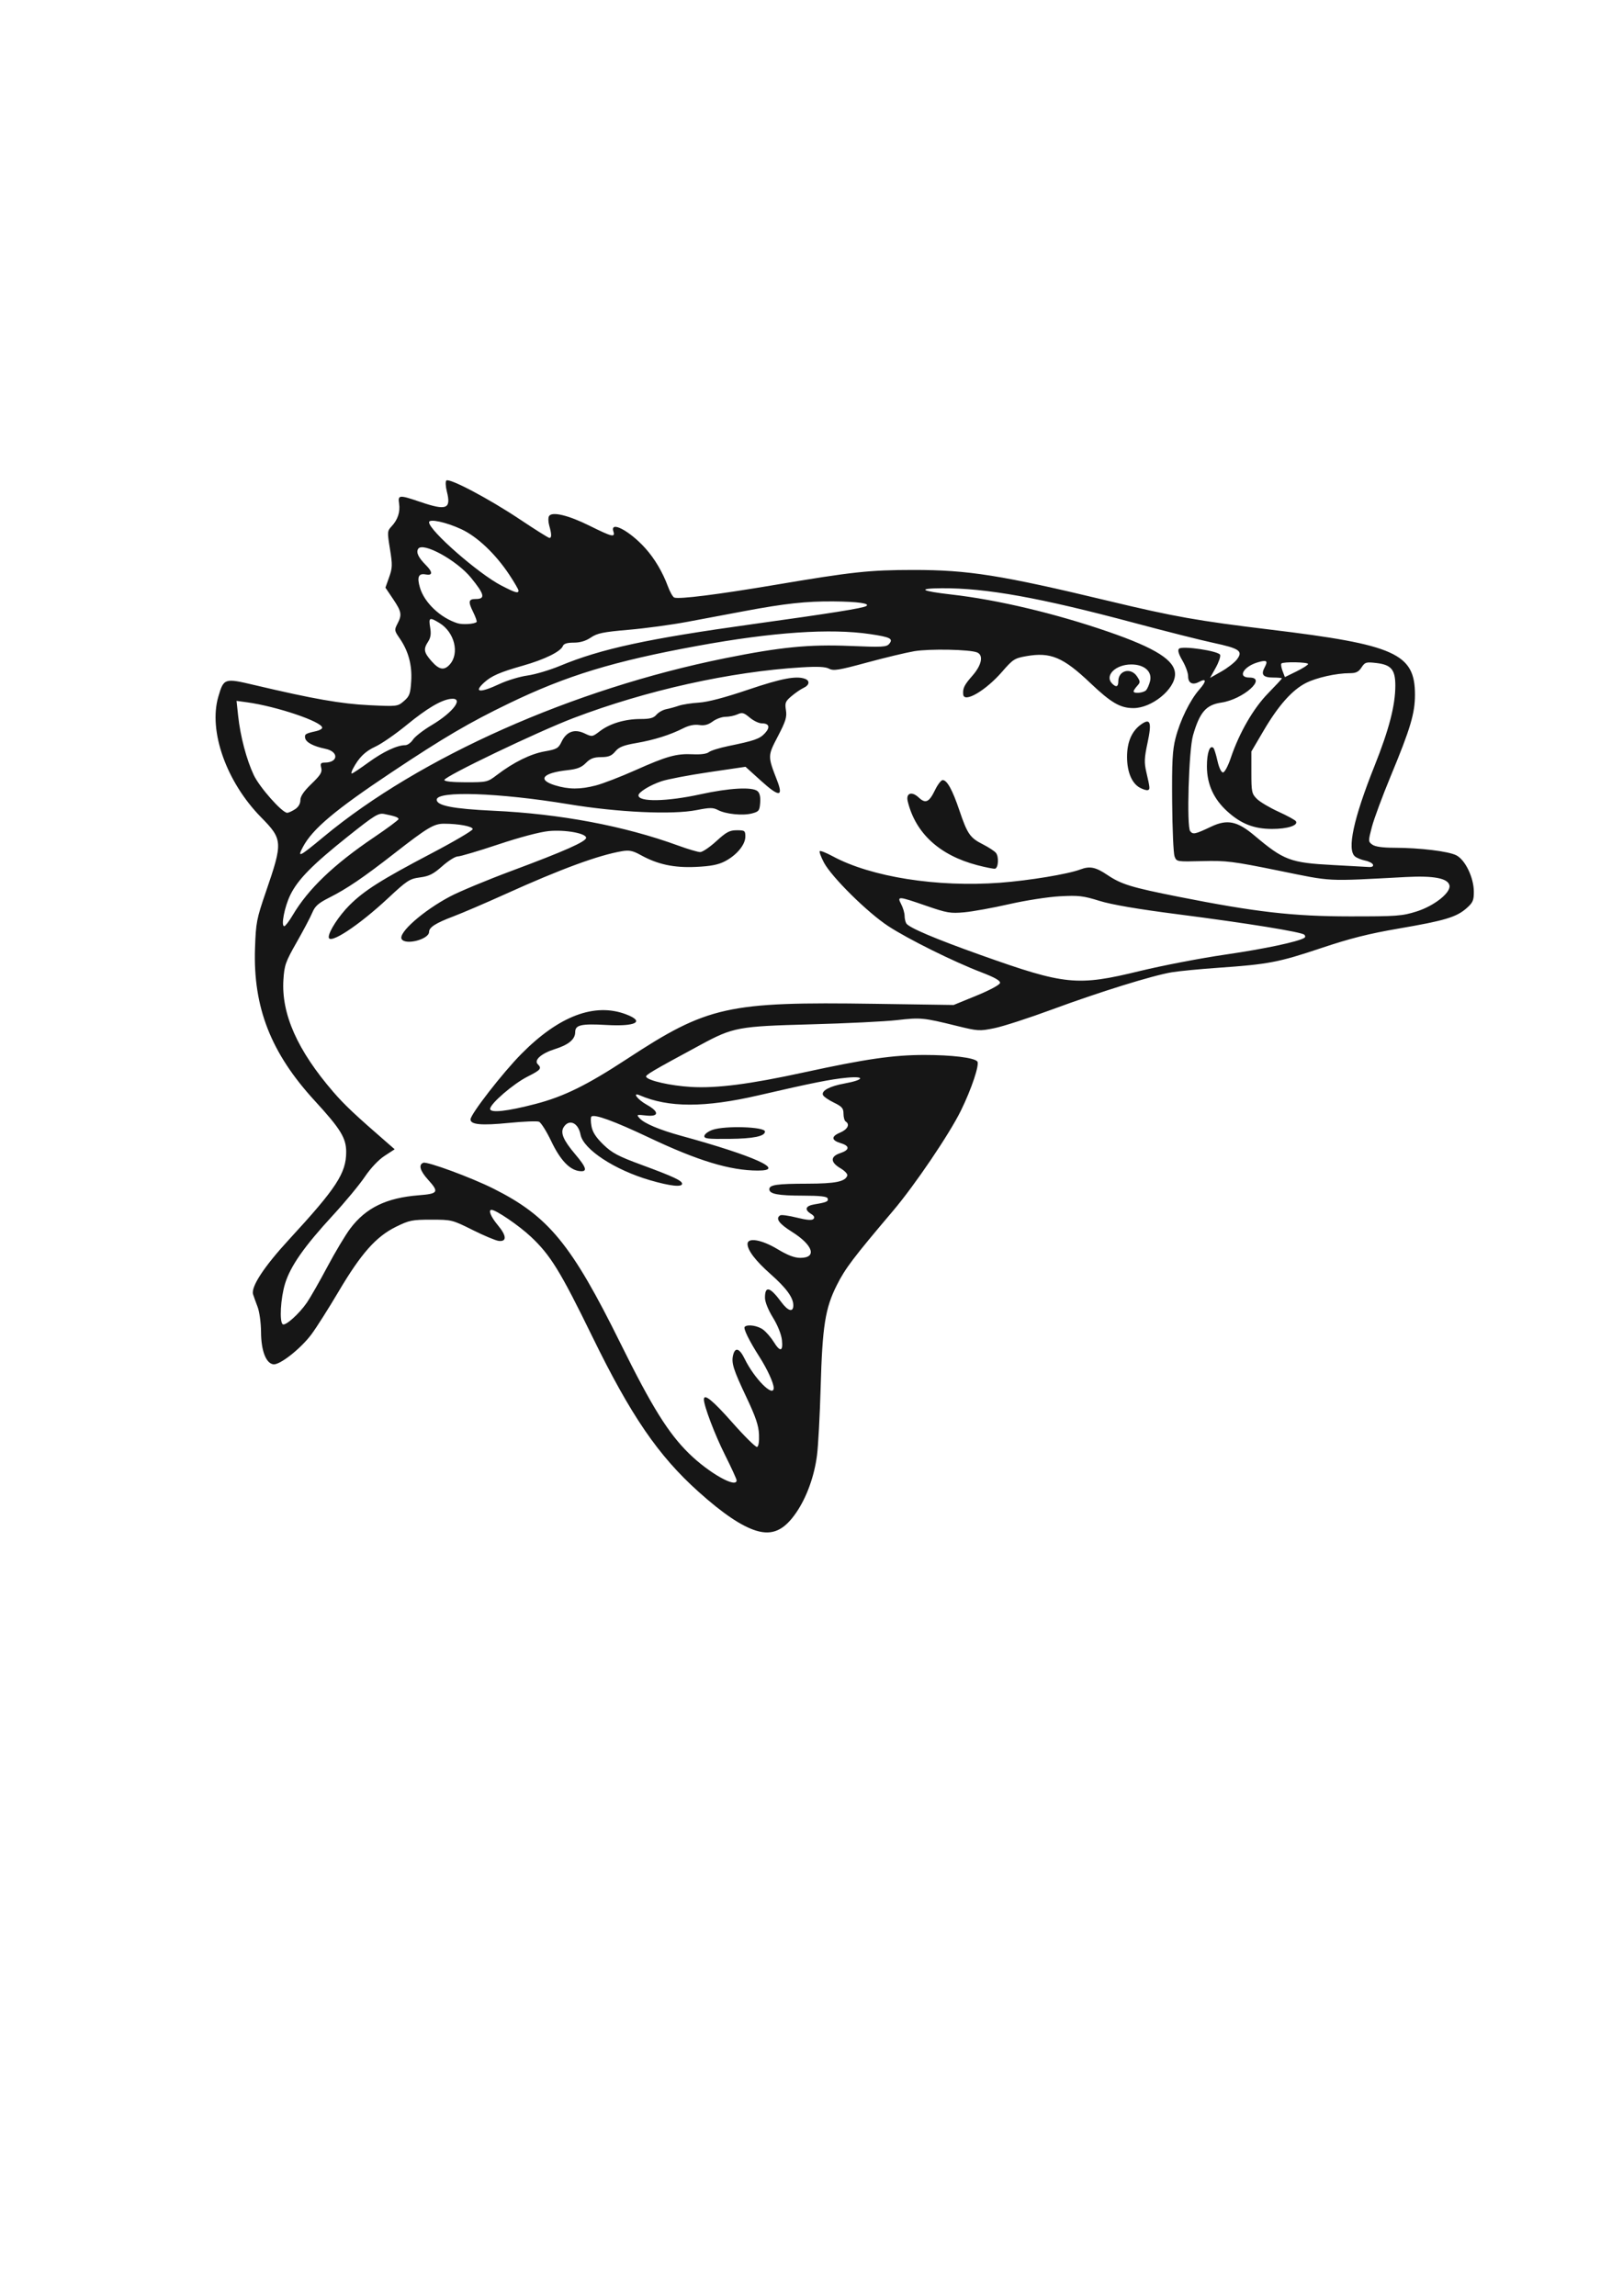 <?xml version="1.0" encoding="UTF-8" standalone="no"?>
<!-- Created with Inkscape (http://www.inkscape.org/) -->

<svg
   xmlns:dc="http://purl.org/dc/elements/1.1/"
   xmlns:cc="http://creativecommons.org/ns#"
   xmlns:rdf="http://www.w3.org/1999/02/22-rdf-syntax-ns#"
   xmlns:svg="http://www.w3.org/2000/svg"
   xmlns="http://www.w3.org/2000/svg"
   version="1.1"
   width="744.094"
   height="1052.362"
   id="svg2">
  <defs
     id="defs4" />
  <g
     id="layer1">
    <path
       d="m 346.708,701.642 c -6.711,-2.041 -15.332,-7.857 -26.479,-17.861 -18.465,-16.572 -30.946,-34.804 -48.667,-71.095 -14.668,-30.038 -19.211,-37.415 -28.241,-45.862 -5.459,-5.106 -15.942,-12.248 -17.978,-12.248 -1.624,0 -0.298,3.206 2.917,7.054 4.017,4.808 4.177,7.582 0.414,7.19 -1.352,-0.141 -6.734,-2.391 -11.959,-5 -9.334,-4.662 -9.665,-4.744 -19.022,-4.744 -8.733,0 -10.072,0.271 -16.159,3.268 -9.118,4.489 -15.985,12.232 -26.271,29.622 -4.637,7.839 -10.258,16.696 -12.49,19.682 -4.942,6.61 -14.529,14.147 -17.461,13.728 -3.394,-0.485 -5.587,-6.24 -5.639,-14.799 -0.025,-4.183 -0.719,-9.269 -1.567,-11.5 -0.837,-2.2 -1.77,-4.789 -2.074,-5.753 -1.082,-3.437 4.995,-12.698 16.579,-25.266 21.66,-23.5 26.102,-30.312 26.104,-40.035 0.001,-6.379 -2.57,-10.563 -14.409,-23.446 -20.099,-21.871 -28.306,-42.805 -27.393,-69.868 0.401,-11.871 0.706,-13.445 5.066,-26.132 7.743,-22.533 7.655,-23.854 -2.259,-33.926 -15.913,-16.167 -24.215,-39.516 -19.643,-55.243 2.484,-8.544 2.798,-8.648 16.453,-5.422 27.021,6.382 39.877,8.639 52.712,9.255 12.883,0.618 13.059,0.597 15.944,-1.885 2.558,-2.2 2.969,-3.32 3.336,-9.089 0.472,-7.41 -1.279,-13.877 -5.343,-19.743 -2.366,-3.414 -2.424,-3.795 -0.994,-6.536 2.185,-4.19 1.942,-5.599 -1.973,-11.416 l -3.504,-5.206 1.701,-4.789 c 1.521,-4.281 1.56,-5.653 0.376,-12.944 -1.269,-7.816 -1.239,-8.247 0.736,-10.355 2.845,-3.037 4.025,-6.609 3.452,-10.45 -0.599,-4.017 0.002,-4.063 9.742,-0.75 12.018,4.088 14.191,3.236 12.16,-4.767 -0.589,-2.322 -0.699,-4.594 -0.243,-5.05 1.293,-1.293 19.537,8.34 33.658,17.771 7.039,4.701 13.164,8.547 13.611,8.547 1.054,0 1.03,-1.758 -0.078,-5.623 -0.49,-1.71 -0.536,-3.685 -0.101,-4.389 1.361,-2.202 8.813,-0.423 18.619,4.445 10.331,5.128 11.797,5.475 10.874,2.567 -1.603,-5.052 7.435,-0.29 14.635,7.712 4.271,4.746 7.944,10.943 10.357,17.474 0.952,2.577 2.267,4.891 2.922,5.143 2.209,0.848 19.939,-1.381 46.087,-5.793 35.643,-6.014 43.323,-6.844 63.5,-6.86 25.155,-0.02 40.231,2.372 89.639,14.225 29.91,7.176 40.79,9.105 73.861,13.1 57.437,6.937 66.5,11.006 66.5,29.855 0,8.552 -2.068,15.5 -11.092,37.256 -3.789,9.136 -7.681,19.634 -8.649,23.329 -1.717,6.559 -1.713,6.752 0.182,8.139 1.291,0.945 4.639,1.427 10,1.438 11.896,0.026 24.95,1.616 28.548,3.477 4.084,2.112 7.987,10.236 8.001,16.652 0.009,4.04 -0.435,5.037 -3.399,7.639 -4.616,4.053 -9.977,5.652 -31.091,9.274 -13.659,2.343 -22.246,4.509 -35.605,8.982 -19.373,6.486 -24.098,7.391 -46.895,8.978 -8.525,0.593 -18.2,1.528 -21.5,2.078 -8.828,1.47 -33.119,9.018 -54.888,17.057 -10.511,3.881 -22.356,7.723 -26.322,8.537 -6.953,1.427 -7.579,1.39 -17.5,-1.054 -15.233,-3.752 -16.408,-3.865 -27.289,-2.613 -5.5,0.633 -23.275,1.505 -39.5,1.939 -33.276,0.889 -35.564,1.314 -50.5,9.376 -22.454,12.12 -25.471,13.899 -24.963,14.719 1.095,1.772 11.173,4.032 20.463,4.59 11.831,0.71 26.965,-1.236 52,-6.686 28.096,-6.117 40.876,-7.963 55.114,-7.963 12.518,-2e-4 22.492,1.205 24.212,2.926 1.201,1.201 -2.566,12.553 -7.492,22.574 -5.316,10.816 -21.135,34.169 -31.149,45.984 -18.192,21.465 -21.89,26.352 -25.742,34.016 -5.342,10.629 -6.621,18.731 -7.421,47 -0.358,12.65 -1.103,26.561 -1.657,30.913 -1.226,9.644 -4.726,19.331 -9.511,26.326 -5.575,8.15 -10.942,10.584 -18.362,8.327 z m -8.994,-23.082 c 0,-0.559 -2.422,-5.847 -5.383,-11.75 -4.616,-9.204 -9.617,-22.381 -9.617,-25.339 0,-2.868 4.056,0.434 13.077,10.644 5.607,6.346 10.696,11.36 11.309,11.143 0.673,-0.239 1.021,-2.511 0.879,-5.74 -0.18,-4.087 -1.522,-8.062 -5.702,-16.893 -6.111,-12.91 -7.06,-15.928 -6.151,-19.548 0.93,-3.706 2.927,-3.042 5.259,1.75 4.433,9.109 13.33,18.035 13.33,13.372 0,-2.221 -2.936,-8.618 -6.545,-14.26 -4.704,-7.354 -7.479,-13.005 -6.745,-13.738 1.317,-1.317 6.133,-0.536 8.584,1.393 1.41,1.109 3.532,3.584 4.716,5.5 2.964,4.795 4.36,4.463 3.757,-0.894 -0.294,-2.608 -1.964,-6.76 -4.13,-10.27 -2.179,-3.53 -3.637,-7.163 -3.637,-9.063 0,-5.652 2.295,-5.049 7.469,1.961 3.115,4.22 5.532,4.876 5.527,1.5 -0.006,-3.534 -3.209,-7.925 -10.442,-14.315 -6.833,-6.036 -10.555,-10.903 -10.555,-13.803 0,-3.108 6.527,-1.984 13.742,2.368 4.681,2.823 7.763,4 10.477,4 7.757,0 5.858,-5.848 -3.883,-11.955 -5.947,-3.729 -7.644,-6.119 -5.35,-7.536 0.542,-0.335 3.959,0.136 7.593,1.048 4.511,1.131 6.932,1.332 7.632,0.632 0.7,-0.7 0.353,-1.444 -1.093,-2.347 -3.187,-1.99 -2.557,-3.678 1.632,-4.374 5.542,-0.921 6.461,-1.338 5.993,-2.718 -0.304,-0.896 -3.511,-1.254 -11.333,-1.264 -11.486,-0.015 -15.41,-0.763 -15.41,-2.936 0,-2.025 3.393,-2.52 17.5,-2.55 12.854,-0.028 17.329,-0.944 18.25,-3.736 0.224,-0.68 -1.203,-2.187 -3.171,-3.349 -4.655,-2.747 -4.685,-5.394 -0.079,-6.914 4.359,-1.438 4.487,-3.29 0.316,-4.543 -4.441,-1.334 -4.581,-3.11 -0.385,-4.863 3.444,-1.439 4.641,-3.813 2.569,-5.093 -0.55,-0.34 -1,-1.947 -1,-3.572 0,-2.507 -0.676,-3.282 -4.462,-5.122 -2.454,-1.192 -4.69,-2.761 -4.968,-3.485 -0.749,-1.952 3.161,-4.028 9.884,-5.248 8.994,-1.632 9.725,-3.485 1.046,-2.654 -7.464,0.714 -15.758,2.372 -40.5,8.092 -24.574,5.682 -41.215,5.677 -54.386,-0.015 -3.705,-1.601 -1.077,1.942 3.21,4.328 5.82,3.24 5.642,5.6 -0.372,4.922 -4.321,-0.487 -4.468,-0.423 -2.929,1.277 2.134,2.358 9.111,5.303 18.977,8.011 33.744,9.261 48.564,15.98 35.191,15.956 -12.665,-0.023 -27.365,-4.475 -49.691,-15.051 -16.18,-7.664 -25.291,-10.984 -26.588,-9.687 -0.359,0.359 -0.335,2.361 0.052,4.449 0.5,2.693 2.083,5.13 5.446,8.382 3.991,3.86 6.776,5.335 17.607,9.323 14.46,5.325 18.483,7.201 18.483,8.617 0,1.666 -5.413,1.08 -14.601,-1.583 -16.258,-4.711 -30.695,-14.175 -31.967,-20.954 -1.024,-5.456 -5.253,-7.315 -7.722,-3.394 -1.607,2.552 -0.148,5.984 5.259,12.374 5.322,6.289 5.813,8.206 1.988,7.76 -4.529,-0.528 -8.822,-5.065 -12.923,-13.658 -2.188,-4.585 -4.734,-8.626 -5.657,-8.981 -0.923,-0.354 -7.123,-0.105 -13.778,0.555 -12.603,1.249 -17.599,0.797 -17.599,-1.594 0,-2.385 14.768,-21.404 23.361,-30.086 17.233,-17.411 33.607,-23.569 48.027,-18.062 8.724,3.332 4.449,5.621 -9.059,4.85 -11.531,-0.657 -14.329,-0.028 -14.329,3.226 0,3.337 -2.969,5.83 -9.337,7.837 -6.172,1.946 -9.696,5.05 -7.84,6.907 1.96,1.96 1.413,2.628 -4.679,5.703 -6.533,3.298 -17.145,12.451 -17.145,14.789 0,1.986 7.796,1.133 20.87,-2.284 12.954,-3.385 23.502,-8.577 41.889,-20.621 37.026,-24.253 46.028,-26.256 113.535,-25.261 l 36.206,0.534 10.497,-4.292 c 6.046,-2.472 10.612,-4.928 10.768,-5.792 0.19,-1.05 -2.357,-2.508 -8.497,-4.863 -12.896,-4.946 -33.624,-15.225 -42.768,-21.21 -9.485,-6.207 -25.984,-22.517 -29.47,-29.133 -1.359,-2.578 -2.223,-4.935 -1.921,-5.237 0.302,-0.302 2.989,0.768 5.97,2.377 17.567,9.486 47.941,14.281 76.739,12.114 13.269,-0.998 31.193,-3.962 36.756,-6.077 4.339,-1.649 7.027,-1.105 12.402,2.512 6.383,4.295 10.96,5.7 32.524,9.979 35.382,7.022 52.586,8.998 78.5,9.018 21.684,0.017 24.059,-0.158 30.733,-2.255 8.041,-2.528 15.729,-8.592 15.091,-11.905 -0.633,-3.288 -7.119,-4.561 -19.824,-3.891 -37.666,1.985 -33.262,2.205 -58.5,-2.922 -21.047,-4.276 -24.01,-4.647 -34.896,-4.368 -11.857,0.303 -11.899,0.297 -12.823,-2.168 -0.51,-1.36 -1.005,-12.598 -1.1,-24.973 -0.141,-18.478 0.137,-23.707 1.559,-29.25 2.084,-8.128 6.606,-17.366 10.885,-22.24 3.393,-3.864 3.342,-5.366 -0.118,-3.514 -3.007,1.609 -5.008,0.56 -5.008,-2.627 0,-1.481 -1.17,-4.69 -2.6,-7.131 -1.761,-3.004 -2.272,-4.765 -1.585,-5.453 1.466,-1.466 18.173,1.02 18.859,2.806 0.288,0.75 -0.635,3.436 -2.051,5.969 l -2.574,4.606 5.194,-2.934 c 2.857,-1.614 6.087,-4.131 7.179,-5.594 2.838,-3.802 1.142,-4.975 -10.921,-7.554 -5.5,-1.176 -21.729,-5.273 -36.064,-9.105 -43.427,-11.609 -68.102,-16.051 -88.407,-15.916 -11.546,0.077 -9.65,1.275 4.581,2.895 21.108,2.403 47.537,8.677 71.742,17.03 21.861,7.544 30.648,13.123 30.648,19.461 0,6.883 -10.624,15.551 -19.059,15.551 -6.075,0 -10.214,-2.408 -19.827,-11.536 -12.456,-11.827 -18.202,-14.229 -29.341,-12.267 -5.332,0.939 -6.146,1.463 -11.015,7.087 -7.527,8.694 -17.491,14.528 -17.876,10.466 -0.268,-2.826 0.482,-4.356 4.208,-8.589 4.282,-4.865 5.202,-9.408 2.161,-10.678 -3.32,-1.386 -21.942,-1.742 -28.87,-0.552 -3.784,0.65 -13.578,3 -21.763,5.223 -12.771,3.468 -15.215,3.863 -17.221,2.79 -1.68,-0.899 -5.25,-1.073 -12.684,-0.618 -32.738,2.003 -71.072,10.523 -104.452,23.214 -16.477,6.264 -59.259,26.775 -59.259,28.409 0,0.665 3.628,1.052 9.856,1.052 9.641,0 9.952,-0.073 14.25,-3.352 7.586,-5.788 15.435,-9.667 21.85,-10.797 5.585,-0.984 6.345,-1.415 7.776,-4.415 2.228,-4.671 5.942,-6.036 10.505,-3.86 3.5,1.669 3.592,1.656 7.109,-1.027 4.571,-3.486 11.482,-5.549 18.59,-5.549 4.355,0 5.999,-0.444 7.308,-1.973 0.929,-1.085 2.941,-2.223 4.472,-2.528 1.531,-0.306 4.133,-1.022 5.783,-1.591 1.65,-0.569 5.796,-1.21 9.214,-1.423 4.08,-0.255 11.84,-2.293 22.6,-5.936 15.292,-5.177 22.12,-6.47 26.104,-4.941 2.286,0.877 1.942,2.908 -0.695,4.109 -1.252,0.571 -3.726,2.257 -5.498,3.748 -2.875,2.419 -3.156,3.114 -2.619,6.474 0.504,3.155 -0.093,5.096 -3.689,11.987 -4.718,9.04 -4.717,9.018 -0.333,20.313 2.929,7.546 0.906,7.594 -7.306,0.173 l -7.202,-6.508 -16.788,2.472 c -9.233,1.36 -19.038,3.235 -21.788,4.167 -5.27,1.787 -10.5,5.004 -10.5,6.459 0,3.122 12.958,2.89 28.5,-0.51 13.148,-2.876 23.633,-3.456 26.062,-1.44 1.03,0.855 1.439,2.605 1.238,5.304 -0.273,3.674 -0.607,4.108 -3.8,4.938 -4.228,1.099 -11.951,0.32 -15.558,-1.57 -2.241,-1.174 -3.697,-1.17 -9.787,0.028 -11.153,2.193 -35.931,1.058 -58.655,-2.688 -32.091,-5.289 -60.5,-6.26 -60.5,-2.068 0,2.732 7.567,4.205 26.005,5.06 30.654,1.422 60.042,6.961 84.716,15.966 4.489,1.638 9.025,2.979 10.08,2.979 1.055,0 4.38,-2.25 7.389,-5 4.616,-4.219 6.083,-5 9.39,-5 3.665,0 3.919,0.189 3.919,2.923 0,3.703 -3.982,8.505 -9.376,11.306 -3.049,1.583 -6.497,2.253 -13.23,2.569 -10.113,0.475 -17.579,-1.123 -25.362,-5.429 -3.6,-1.991 -5.251,-2.339 -8.5,-1.791 -10.836,1.827 -28.131,8.182 -53.533,19.669 -9.075,4.104 -19.875,8.735 -24,10.292 -7.95,3 -11,4.958 -11,7.06 0,3.373 -10.768,6.204 -12.562,3.302 -1.735,-2.807 9.884,-13.041 22.203,-19.558 4.323,-2.287 17.084,-7.593 28.359,-11.791 24.092,-8.971 34,-13.371 34,-15.1 0,-2.05 -9.549,-3.781 -17.026,-3.086 -4.084,0.38 -13.288,2.807 -23.244,6.131 -9.065,3.027 -17.423,5.503 -18.573,5.503 -1.15,0 -4.353,2.009 -7.118,4.465 -4.084,3.627 -5.998,4.593 -10.198,5.151 -4.775,0.633 -5.905,1.371 -14.756,9.625 -13.464,12.557 -27.085,21.468 -27.085,17.72 0,-2.581 4.675,-9.766 9.482,-14.572 6.756,-6.756 14.625,-11.731 37.768,-23.879 10.312,-5.413 18.75,-10.381 18.75,-11.039 0,-1.253 -6.485,-2.47 -13.159,-2.47 -4.647,0 -7.478,1.694 -22.856,13.68 -14.145,11.026 -21.635,16.113 -29.725,20.192 -5.01,2.526 -6.547,3.884 -7.796,6.887 -0.855,2.057 -4.08,8.167 -7.165,13.578 -5.093,8.93 -5.653,10.511 -6.079,17.146 -1.007,15.688 6.399,32.371 22.816,51.398 5.215,6.044 10.014,10.564 25.333,23.856 l 2.869,2.49 -4.622,3.007 c -2.805,1.825 -6.381,5.613 -9.096,9.636 -2.461,3.646 -9.036,11.58 -14.612,17.63 -13.138,14.254 -19.44,23.248 -21.922,31.283 -2.064,6.683 -2.679,17.67 -1.045,18.68 1.277,0.789 7.535,-4.84 11.034,-9.925 1.571,-2.284 5.799,-9.682 9.394,-16.442 3.596,-6.759 8.324,-14.656 10.507,-17.547 7.182,-9.513 16.553,-14.062 31.375,-15.233 9.006,-0.711 9.438,-1.442 4.25,-7.184 -3.665,-4.057 -4.436,-6.835 -2.14,-7.716 1.787,-0.686 21.987,6.76 32.14,11.846 25.288,12.669 35.764,25.433 58.307,71.037 14.312,28.953 21.86,41.079 31.37,50.394 9.139,8.952 21.822,16.095 21.822,12.29 z M 322.943,520.619 c 0.163,-0.849 1.865,-2.08 3.783,-2.736 5.801,-1.985 23.988,-1.387 23.988,0.789 0,2.17 -5.237,3.253 -16.283,3.368 -10.122,0.105 -11.742,-0.095 -11.488,-1.421 z M 448.076,396.592 c -17.325,-4.535 -28.336,-14.632 -31.905,-29.256 -0.93,-3.81 1.834,-4.774 5.043,-1.759 3.117,2.928 4.75,2.18 7.461,-3.419 1.22,-2.519 2.801,-4.581 3.513,-4.581 2.005,0 4.469,4.457 7.624,13.79 3.687,10.907 4.895,12.666 10.733,15.624 2.637,1.336 5.362,3.113 6.054,3.947 1.419,1.71 1.146,6.841 -0.385,7.253 -0.55,0.148 -4.212,-0.572 -8.138,-1.599 z m 74.519,-35.521 c -3.697,-2.006 -5.882,-7.262 -5.88,-14.146 0.002,-6.707 2.12,-11.696 6.251,-14.725 4.445,-3.259 5.198,-1.265 3.139,8.317 -1.484,6.906 -1.572,9.002 -0.559,13.374 1.736,7.497 1.771,7.937 0.668,8.285 -0.55,0.173 -2.178,-0.324 -3.619,-1.105 z m 0.119,83.998 c 10.175,-2.479 27.725,-5.849 39,-7.489 17.866,-2.599 33.37,-5.877 36.271,-7.67 0.526,-0.325 0.533,-0.929 0.017,-1.446 -1.258,-1.258 -26.176,-5.283 -58.21,-9.403 -18.334,-2.358 -30.197,-4.392 -35.794,-6.137 -7.376,-2.3 -9.525,-2.548 -18.077,-2.085 -5.338,0.289 -15.781,1.909 -23.206,3.602 -7.425,1.693 -16.668,3.372 -20.539,3.731 -6.413,0.595 -7.973,0.331 -17.535,-2.971 -12.973,-4.48 -13.434,-4.507 -11.452,-0.674 0.839,1.623 1.533,3.985 1.541,5.25 0.008,1.265 0.363,2.847 0.789,3.516 1.243,1.956 13.277,7.062 34.196,14.509 38.699,13.777 44.081,14.312 73,7.266 z m -388.5,-25.594 c 7.118,-12.011 18.79,-23.185 37.25,-35.659 6.188,-4.181 11.25,-7.94 11.25,-8.353 0,-0.791 -1.548,-1.346 -6.518,-2.339 -2.702,-0.54 -4.43,0.521 -16.5,10.129 -16.412,13.065 -23.122,19.867 -26.59,26.957 -2.668,5.454 -4.394,14.385 -2.772,14.348 0.484,-0.011 2.23,-2.298 3.88,-5.082 z m 495.259,-23.122 c -0.224,-0.673 -1.834,-1.516 -3.577,-1.872 -1.743,-0.356 -3.847,-1.211 -4.675,-1.898 -3.75,-3.112 -0.696,-17.299 8.908,-41.373 6.742,-16.9 9.586,-27.873 9.586,-36.979 0,-7.263 -1.893,-9.519 -8.644,-10.307 -4.762,-0.555 -5.272,-0.405 -6.865,2.027 -1.345,2.053 -2.53,2.627 -5.422,2.627 -6.118,0 -15.204,2.035 -20.048,4.49 -6.295,3.19 -12.593,10.266 -19.32,21.705 l -5.701,9.694 0,9.601 c 0,8.929 0.176,9.777 2.521,12.122 1.387,1.387 5.84,4.033 9.896,5.882 4.056,1.849 7.659,3.821 8.007,4.383 1.172,1.896 -3.879,3.521 -10.924,3.514 -8.3,-0.007 -14.174,-2.295 -20.45,-7.965 -6.327,-5.716 -9.4,-12.45 -9.434,-20.67 -0.026,-6.24 1.351,-10.122 3.004,-8.47 0.359,0.359 1.188,3.029 1.842,5.933 0.706,3.135 1.73,5.28 2.521,5.28 0.751,0 2.313,-2.908 3.581,-6.668 3.892,-11.536 10.384,-22.762 17.164,-29.677 3.45,-3.518 6.272,-6.567 6.272,-6.776 0,-0.209 -1.773,-0.379 -3.941,-0.379 -4.645,0 -5.775,-1.294 -4.009,-4.594 1.662,-3.105 1.064,-3.586 -3.004,-2.419 -6.682,1.916 -9.572,7.013 -3.976,7.013 8.39,0 -2.788,9.992 -12.841,11.478 -7.018,1.038 -9.912,4.386 -12.985,15.022 -1.954,6.764 -2.986,41.9 -1.291,43.943 1.321,1.592 2.243,1.39 9.635,-2.11 7.364,-3.487 11.956,-2.537 19.832,4.103 13.48,11.365 16.431,12.47 36.081,13.506 7.7,0.406 15.05,0.81 16.333,0.898 1.445,0.099 2.178,-0.306 1.925,-1.065 z M 148.476,383.502 c 44.083,-36.552 114.159,-67.714 183.877,-81.77 25.475,-5.136 38.656,-6.431 57.401,-5.642 14.806,0.624 16.686,0.52 17.936,-0.985 1.932,-2.328 0.481,-3.07 -8.664,-4.43 -18.344,-2.728 -44.74,-0.933 -79.311,5.393 -38.496,7.045 -60.028,13.621 -86.5,26.417 -18.099,8.749 -29.757,15.591 -53.5,31.401 -26.128,17.398 -36.467,26.099 -40.845,34.373 -2.703,5.109 -1.687,4.606 9.607,-4.758 z m -13.227,-12.541 c 1.561,-1.023 2.465,-2.557 2.465,-4.184 0,-1.779 1.564,-4.076 5.087,-7.472 4.158,-4.008 4.976,-5.343 4.481,-7.316 -0.506,-2.018 -0.234,-2.416 1.663,-2.429 6.239,-0.042 6.443,-5.028 0.258,-6.315 -5.575,-1.16 -8.918,-2.941 -9.306,-4.957 -0.337,-1.749 0.199,-2.081 5.067,-3.148 1.512,-0.331 2.75,-1.036 2.75,-1.567 0,-2.732 -20.869,-9.785 -34.469,-11.649 l -4.797,-0.657 0.739,6.904 c 0.996,9.306 3.836,20.063 7.156,27.101 2.653,5.624 12.998,17.303 15.327,17.303 0.613,0 2.224,-0.727 3.58,-1.615 z m 137.933,-10.919 c 3.239,-0.844 11.321,-3.959 17.96,-6.922 14.643,-6.536 18.993,-7.746 26.516,-7.373 3.592,0.178 6.376,-0.192 7.316,-0.973 0.835,-0.693 4.83,-1.942 8.879,-2.776 12.114,-2.496 14.384,-3.285 16.78,-5.837 2.608,-2.777 2.055,-4.585 -1.402,-4.585 -1.3,0 -3.774,-1.186 -5.496,-2.635 -2.707,-2.277 -3.47,-2.481 -5.624,-1.5 -1.371,0.624 -3.839,1.135 -5.485,1.135 -1.646,0 -4.287,0.957 -5.869,2.126 -2.074,1.533 -3.804,1.986 -6.21,1.623 -2.189,-0.33 -4.691,0.184 -7.286,1.497 -6.071,3.073 -13.36,5.364 -21.575,6.782 -5.875,1.014 -7.93,1.839 -9.606,3.853 -1.68,2.018 -3.06,2.57 -6.5,2.597 -3.374,0.027 -4.962,0.638 -6.983,2.689 -2.01,2.04 -3.979,2.804 -8.5,3.301 -11.347,1.248 -13.901,4.389 -5.634,6.931 6.247,1.921 11.526,1.939 18.718,0.066 z M 168.913,349.501 c 6.798,-4.945 13.154,-7.924 16.904,-7.924 1.018,0 2.6,-1.142 3.515,-2.539 0.915,-1.396 4.757,-4.376 8.537,-6.622 10.157,-6.034 15.062,-12.804 8.735,-12.057 -4.402,0.52 -10.898,4.376 -20.18,11.979 -5.065,4.149 -11.481,8.591 -14.258,9.872 -4.766,2.198 -7.575,4.951 -10.325,10.117 -0.659,1.238 -0.907,2.25 -0.552,2.25 0.355,0 3.786,-2.284 7.624,-5.076 z m 356.598,-33.18 c 0.573,-0.691 1.358,-2.515 1.745,-4.055 1.104,-4.397 -2.57,-7.689 -8.581,-7.689 -7.292,0 -12.415,5.146 -8.761,8.8 1.826,1.826 2.8,1.444 2.8,-1.1 0,-5.018 5.788,-6.48 8.609,-2.174 1.531,2.336 1.532,2.661 0.023,4.329 -0.897,0.992 -1.632,2.105 -1.632,2.474 0,1.189 4.72,0.713 5.797,-0.584 z M 228.942,313.557 c 3.549,-1.661 9.337,-3.419 12.862,-3.908 3.525,-0.489 10.235,-2.479 14.91,-4.423 18.832,-7.832 40.079,-12.429 88.5,-19.149 35.949,-4.989 50.335,-7.281 51.942,-8.274 1.937,-1.197 -3.905,-2.027 -14.968,-2.127 -12.503,-0.113 -22.268,0.95 -40.974,4.461 -7.15,1.342 -18.893,3.547 -26.096,4.899 -7.203,1.352 -19.321,2.995 -26.929,3.651 -11.669,1.006 -14.374,1.559 -17.293,3.541 -2.333,1.583 -4.893,2.349 -7.853,2.349 -3.015,0 -4.575,0.478 -4.978,1.527 -0.983,2.561 -8.357,6.188 -18.351,9.026 -10.53,2.99 -14.404,4.679 -17.75,7.739 -4.999,4.571 -1.959,4.871 6.978,0.689 z m 370.772,-9.189 c 0,-0.888 -11.353,-1.105 -12.225,-0.234 -0.307,0.307 -0.075,1.837 0.515,3.4 l 1.073,2.842 5.318,-2.608 c 2.925,-1.435 5.318,-2.965 5.318,-3.4 z m -393.537,0.249 c 4.623,-5.108 2.223,-14.822 -4.704,-19.046 -4.552,-2.775 -5.028,-2.547 -4.254,2.038 0.494,2.924 0.243,4.702 -0.912,6.465 -2.263,3.453 -2.009,4.96 1.51,8.967 3.508,3.996 5.782,4.424 8.36,1.575 z m 12.339,-19.509 c 0.246,-0.246 -0.489,-2.341 -1.634,-4.655 -2.331,-4.712 -2.089,-5.876 1.224,-5.876 4.533,0 4.066,-2.103 -2.164,-9.745 -6.559,-8.045 -22.175,-16.577 -24.237,-13.241 -1.011,1.636 0.115,4.001 3.532,7.418 3.237,3.237 3.197,4.938 -0.102,4.308 -3.277,-0.626 -4.051,1.214 -2.578,6.13 2.047,6.831 9.354,13.747 17.151,16.232 2.37,0.755 7.837,0.401 8.809,-0.571 z m 19.198,-14.417 c 0,-0.487 -1.897,-3.75 -4.216,-7.25 -6.304,-9.515 -14.667,-17.449 -21.982,-20.854 -6.966,-3.242 -14.802,-4.934 -14.802,-3.195 0,3.765 22.684,23.625 33.15,29.023 6.442,3.323 7.85,3.731 7.85,2.276 z"
       id="path2996"
       style="fill:#161616" />
  </g>
</svg>
